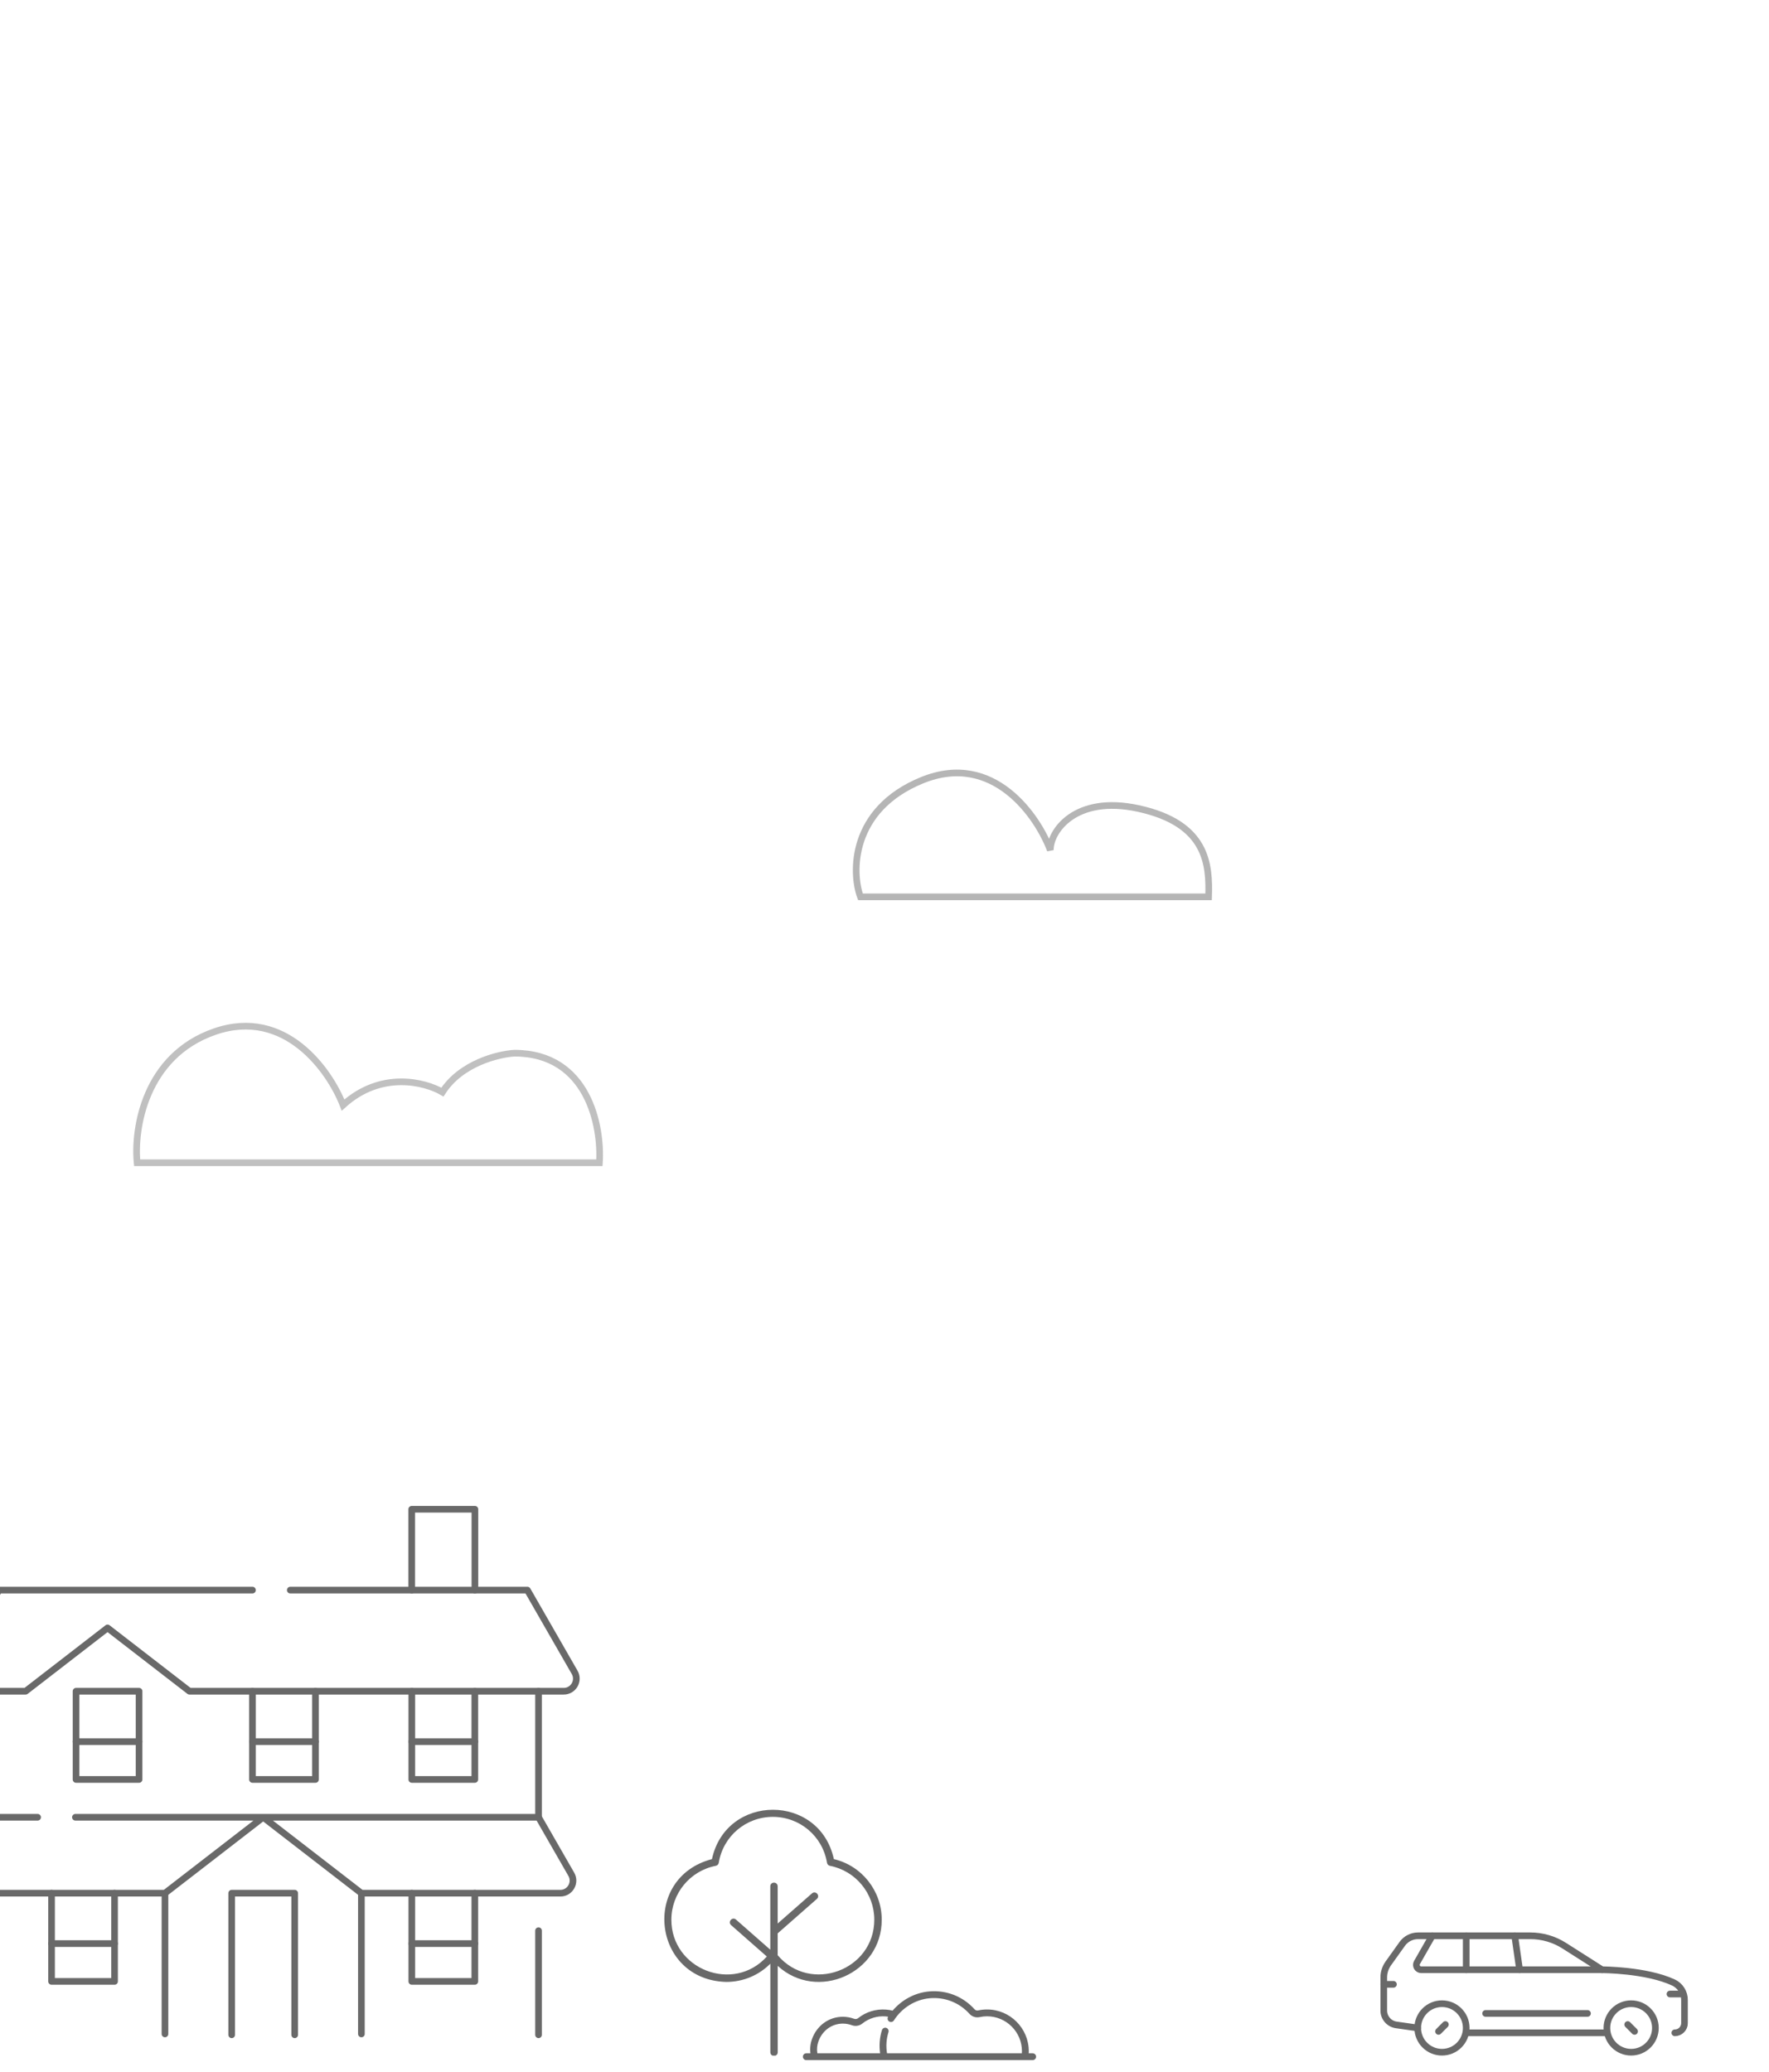 <svg width="531" height="622" viewBox="0 0 531 622" fill="none" xmlns="http://www.w3.org/2000/svg">
<g clip-path="url(#clip0_2279_2147)">
<g clip-path="url(#clip1_2279_2147)">
<path d="M309.975 616.289H308.789C308.802 616.078 308.808 615.873 308.808 615.671C308.808 608.76 303.186 603.138 296.275 603.138C295.385 603.138 294.489 603.236 293.612 603.429C293.218 603.516 292.804 603.383 292.532 603.081C289.073 599.239 284.131 597.284 278.975 597.718C274.72 598.075 270.732 600.192 267.937 603.493C267.298 603.333 266.646 603.226 265.993 603.175C262.943 602.939 259.954 603.853 257.576 605.751C257.239 606.02 256.792 606.09 256.38 605.937C255.318 605.544 254.203 605.339 253.066 605.33C253.039 605.33 253.012 605.33 252.985 605.33C248.846 605.33 245.23 607.925 243.758 611.959C243.247 613.361 243.085 614.813 243.268 616.289H242.025C241.459 616.289 241 616.749 241 617.315C241 617.881 241.459 618.34 242.025 618.34H309.975C310.541 618.34 311 617.881 311 617.315C311 616.749 310.541 616.289 309.975 616.289ZM306.734 616.289H266.252C265.905 614.138 266.051 612.007 266.691 609.942C266.859 609.401 266.556 608.827 266.015 608.659C265.475 608.492 264.9 608.794 264.732 609.335C264.03 611.602 263.846 613.936 264.179 616.289H245.338C245.138 615.042 245.253 613.849 245.685 612.662C246.857 609.447 249.718 607.381 252.986 607.381C253.007 607.381 253.028 607.381 253.049 607.381C253.948 607.388 254.829 607.549 255.667 607.86C256.759 608.265 257.951 608.075 258.855 607.353C260.826 605.781 263.303 605.023 265.834 605.219C266.088 605.239 266.342 605.272 266.595 605.312C266.593 605.317 266.589 605.321 266.587 605.326C266.283 605.804 266.424 606.438 266.902 606.741C267.38 607.045 268.014 606.904 268.318 606.426C270.736 602.619 274.784 600.128 279.147 599.761C283.659 599.381 287.982 601.092 291.008 604.453C291.772 605.302 292.939 605.677 294.053 605.431C294.786 605.27 295.533 605.188 296.275 605.188C302.055 605.188 306.757 609.891 306.757 615.67C306.757 615.869 306.749 616.074 306.734 616.289Z" fill="#696969"/>
<mask id="mask0_2279_2147" style="mask-type:luminance" maskUnits="userSpaceOnUse" x="414" y="552" width="93" height="93">
<path d="M414 552H507V645H414V552Z" fill="white"/>
</mask>
<g mask="url(#mask0_2279_2147)">
<path d="M440.116 608.688C440.116 612.709 436.857 615.969 432.836 615.969C428.815 615.969 425.556 612.709 425.556 608.688C425.556 604.668 428.815 601.408 432.836 601.408C436.857 601.408 440.116 604.668 440.116 608.688Z" stroke="#696969" stroke-width="2" stroke-miterlimit="10" stroke-linecap="round" stroke-linejoin="round"/>
<path d="M440.116 610.146H482.342" stroke="#696969" stroke-width="2" stroke-miterlimit="10" stroke-linecap="round" stroke-linejoin="round"/>
<path d="M433.863 607.66L431.804 609.719" stroke="#696969" stroke-width="2" stroke-miterlimit="10" stroke-linecap="round" stroke-linejoin="round"/>
<path d="M496.902 608.688C496.902 612.709 493.643 615.969 489.622 615.969C485.601 615.969 482.342 612.709 482.342 608.688C482.342 604.668 485.601 601.408 489.622 601.408C493.643 601.408 496.902 604.668 496.902 608.688Z" stroke="#696969" stroke-width="2" stroke-miterlimit="10" stroke-linecap="round" stroke-linejoin="round"/>
<path d="M488.591 607.66L490.65 609.719" stroke="#696969" stroke-width="2" stroke-miterlimit="10" stroke-linecap="round" stroke-linejoin="round"/>
<path d="M425.555 608.692L419.113 607.772C416.961 607.465 415.362 605.622 415.362 603.448V593.553C415.362 592.035 415.837 590.556 416.718 589.321L420.901 583.466C421.994 581.936 423.759 581.027 425.64 581.027H459.356C462.956 581.027 466.481 582.054 469.518 583.987L480.885 591.22C480.885 591.22 494.084 591.22 502.319 595.044C504.357 595.991 505.638 598.06 505.638 600.308V607.236C505.638 608.845 504.334 610.148 502.725 610.148" stroke="#696969" stroke-width="2" stroke-miterlimit="10" stroke-linecap="round" stroke-linejoin="round"/>
<path d="M480.885 591.219H426.608C425.49 591.219 424.789 590.011 425.343 589.04L429.923 581.026" stroke="#696969" stroke-width="2" stroke-miterlimit="10" stroke-linecap="round" stroke-linejoin="round"/>
<path d="M445.939 604.324H476.516" stroke="#696969" stroke-width="2" stroke-miterlimit="10" stroke-linecap="round" stroke-linejoin="round"/>
<path d="M415.362 595.586H418.274" stroke="#696969" stroke-width="2" stroke-miterlimit="10" stroke-linecap="round" stroke-linejoin="round"/>
<path d="M501.27 598.5H504.788" stroke="#696969" stroke-width="2" stroke-miterlimit="10" stroke-linecap="round" stroke-linejoin="round"/>
<path d="M440.116 591.219V581.026" stroke="#696969" stroke-width="2" stroke-miterlimit="10" stroke-linecap="round" stroke-linejoin="round"/>
<path d="M454.676 581.026L456.132 591.219" stroke="#696969" stroke-width="2" stroke-miterlimit="10" stroke-linecap="round" stroke-linejoin="round"/>
</g>
<path d="M87.133 477.268H158.311L172.492 501.954C173.94 504.476 172.12 507.621 169.212 507.621H56.871L32.284 488.616L7.696 507.621H-11.212C-14.12 507.621 -15.94 504.476 -14.492 501.954L-0.311 477.268H75.785" stroke="#696969" stroke-width="2" stroke-miterlimit="10" stroke-linecap="round" stroke-linejoin="round"/>
<path d="M161.653 579.494V610.739" stroke="#696969" stroke-width="2" stroke-miterlimit="10" stroke-linecap="round" stroke-linejoin="round"/>
<path d="M161.653 507.621V545.448" stroke="#696969" stroke-width="2" stroke-miterlimit="10" stroke-linecap="round" stroke-linejoin="round"/>
<path d="M123.587 477.269V453H142.553V477.269" stroke="#696969" stroke-width="2" stroke-miterlimit="10" stroke-linecap="round" stroke-linejoin="round"/>
<path d="M41.741 507.621H22.827V534.1H41.741V507.621Z" stroke="#696969" stroke-width="2" stroke-miterlimit="10" stroke-linecap="round" stroke-linejoin="round"/>
<path d="M22.827 522.756H41.741" stroke="#696969" stroke-width="2" stroke-miterlimit="10" stroke-linecap="round" stroke-linejoin="round"/>
<path d="M94.698 507.621V534.1H75.784V507.621" stroke="#696969" stroke-width="2" stroke-miterlimit="10" stroke-linecap="round" stroke-linejoin="round"/>
<path d="M75.784 522.756H94.698" stroke="#696969" stroke-width="2" stroke-miterlimit="10" stroke-linecap="round" stroke-linejoin="round"/>
<path d="M142.527 507.621V534.1H123.613V507.621" stroke="#696969" stroke-width="2" stroke-miterlimit="10" stroke-linecap="round" stroke-linejoin="round"/>
<path d="M123.613 522.756H142.527" stroke="#696969" stroke-width="2" stroke-miterlimit="10" stroke-linecap="round" stroke-linejoin="round"/>
<path d="M34.386 568.236V594.715H15.473V568.236" stroke="#696969" stroke-width="2" stroke-miterlimit="10" stroke-linecap="round" stroke-linejoin="round"/>
<path d="M15.473 583.365H34.386" stroke="#696969" stroke-width="2" stroke-miterlimit="10" stroke-linecap="round" stroke-linejoin="round"/>
<path d="M142.527 568.236V594.715H123.613V568.236" stroke="#696969" stroke-width="2" stroke-miterlimit="10" stroke-linecap="round" stroke-linejoin="round"/>
<path d="M123.613 583.365H142.527" stroke="#696969" stroke-width="2" stroke-miterlimit="10" stroke-linecap="round" stroke-linejoin="round"/>
<path d="M11.289 545.449H-3.652L-13.487 562.57C-14.965 565.092 -13.277 568.237 -10.368 568.237H49.519L79 545.449L108.481 568.237H168.207C171.115 568.237 172.936 565.092 171.487 562.57L161.652 545.449H22.637" stroke="#696969" stroke-width="2" stroke-miterlimit="10" stroke-linecap="round" stroke-linejoin="round"/>
<path d="M88.457 610.738V568.236H69.544V610.738" stroke="#696969" stroke-width="2" stroke-miterlimit="10" stroke-linecap="round" stroke-linejoin="round"/>
<path d="M49.518 568.236V610.486" stroke="#696969" stroke-width="2" stroke-miterlimit="10" stroke-linecap="round" stroke-linejoin="round"/>
<path d="M108.482 568.236V610.486" stroke="#696969" stroke-width="2" stroke-miterlimit="10" stroke-linecap="round" stroke-linejoin="round"/>
<g clip-path="url(#clip2_2279_2147)">
<path d="M218.014 594.873C223.046 594.873 227.745 592.905 231.23 589.397V615.978C231.253 617.436 233.428 617.436 233.45 615.978V590.056C245.276 600.875 264.73 592.269 264.671 576.188C264.671 567.508 258.67 559.982 250.3 558.007C246.016 538.256 217.984 538.271 213.707 558.007C192.336 563.616 195.881 594.326 218.014 594.873ZM214.869 560.019C215.328 559.931 215.676 559.568 215.75 559.109C217.059 551.125 223.897 545.33 231.993 545.33C240.088 545.33 246.926 551.125 248.236 559.109C248.31 559.568 248.665 559.931 249.116 560.019C256.834 561.514 262.436 568.315 262.436 576.181C262.444 591.388 243.255 598.455 233.436 586.859V580.295L245.202 569.958C246.282 568.973 244.846 567.345 243.736 568.293L233.436 577.343V566.169C233.413 564.711 231.238 564.711 231.216 566.169V585.202L220.915 576.151C219.805 575.204 218.369 576.84 219.45 577.816L230.18 587.251C220.19 598.351 201.505 591.136 201.527 576.188C201.527 568.315 207.129 561.522 214.847 560.027L214.869 560.019Z" fill="#696969"/>
</g>
</g>
<path d="M179.924 349H41.161C40.153 338.903 43.409 316.89 64.504 309.62C85.6 302.35 98.943 321.304 102.978 331.69C114.39 321.304 127.618 324.766 132.805 327.795C138.338 319.14 149.52 316.4 154.419 316.111C176.552 316.111 180.644 338.037 179.924 349Z" stroke="#696969" stroke-opacity="0.42" stroke-width="2"/>
<path d="M362.782 269.186H258.282C255.615 262.019 255.182 242.985 276.782 234.185C298.382 225.386 311.615 245.352 315.282 255.186C315.115 249.686 322.634 238.482 341.782 242.686C362.283 247.186 363.115 259.352 362.782 269.186Z" stroke="#696969" stroke-opacity="0.49" stroke-width="2"/>
</g>
<defs>
<clipPath id="clip0_2279_2147">
<rect width="531" height="622" fill="white"/>
</clipPath>
<clipPath id="clip1_2279_2147">
<rect width="1920" height="202" fill="white" transform="translate(0 420)"/>
</clipPath>
<clipPath id="clip2_2279_2147">
<rect width="74" height="74" fill="white" transform="translate(195 543)"/>
</clipPath>
</defs>
</svg>
